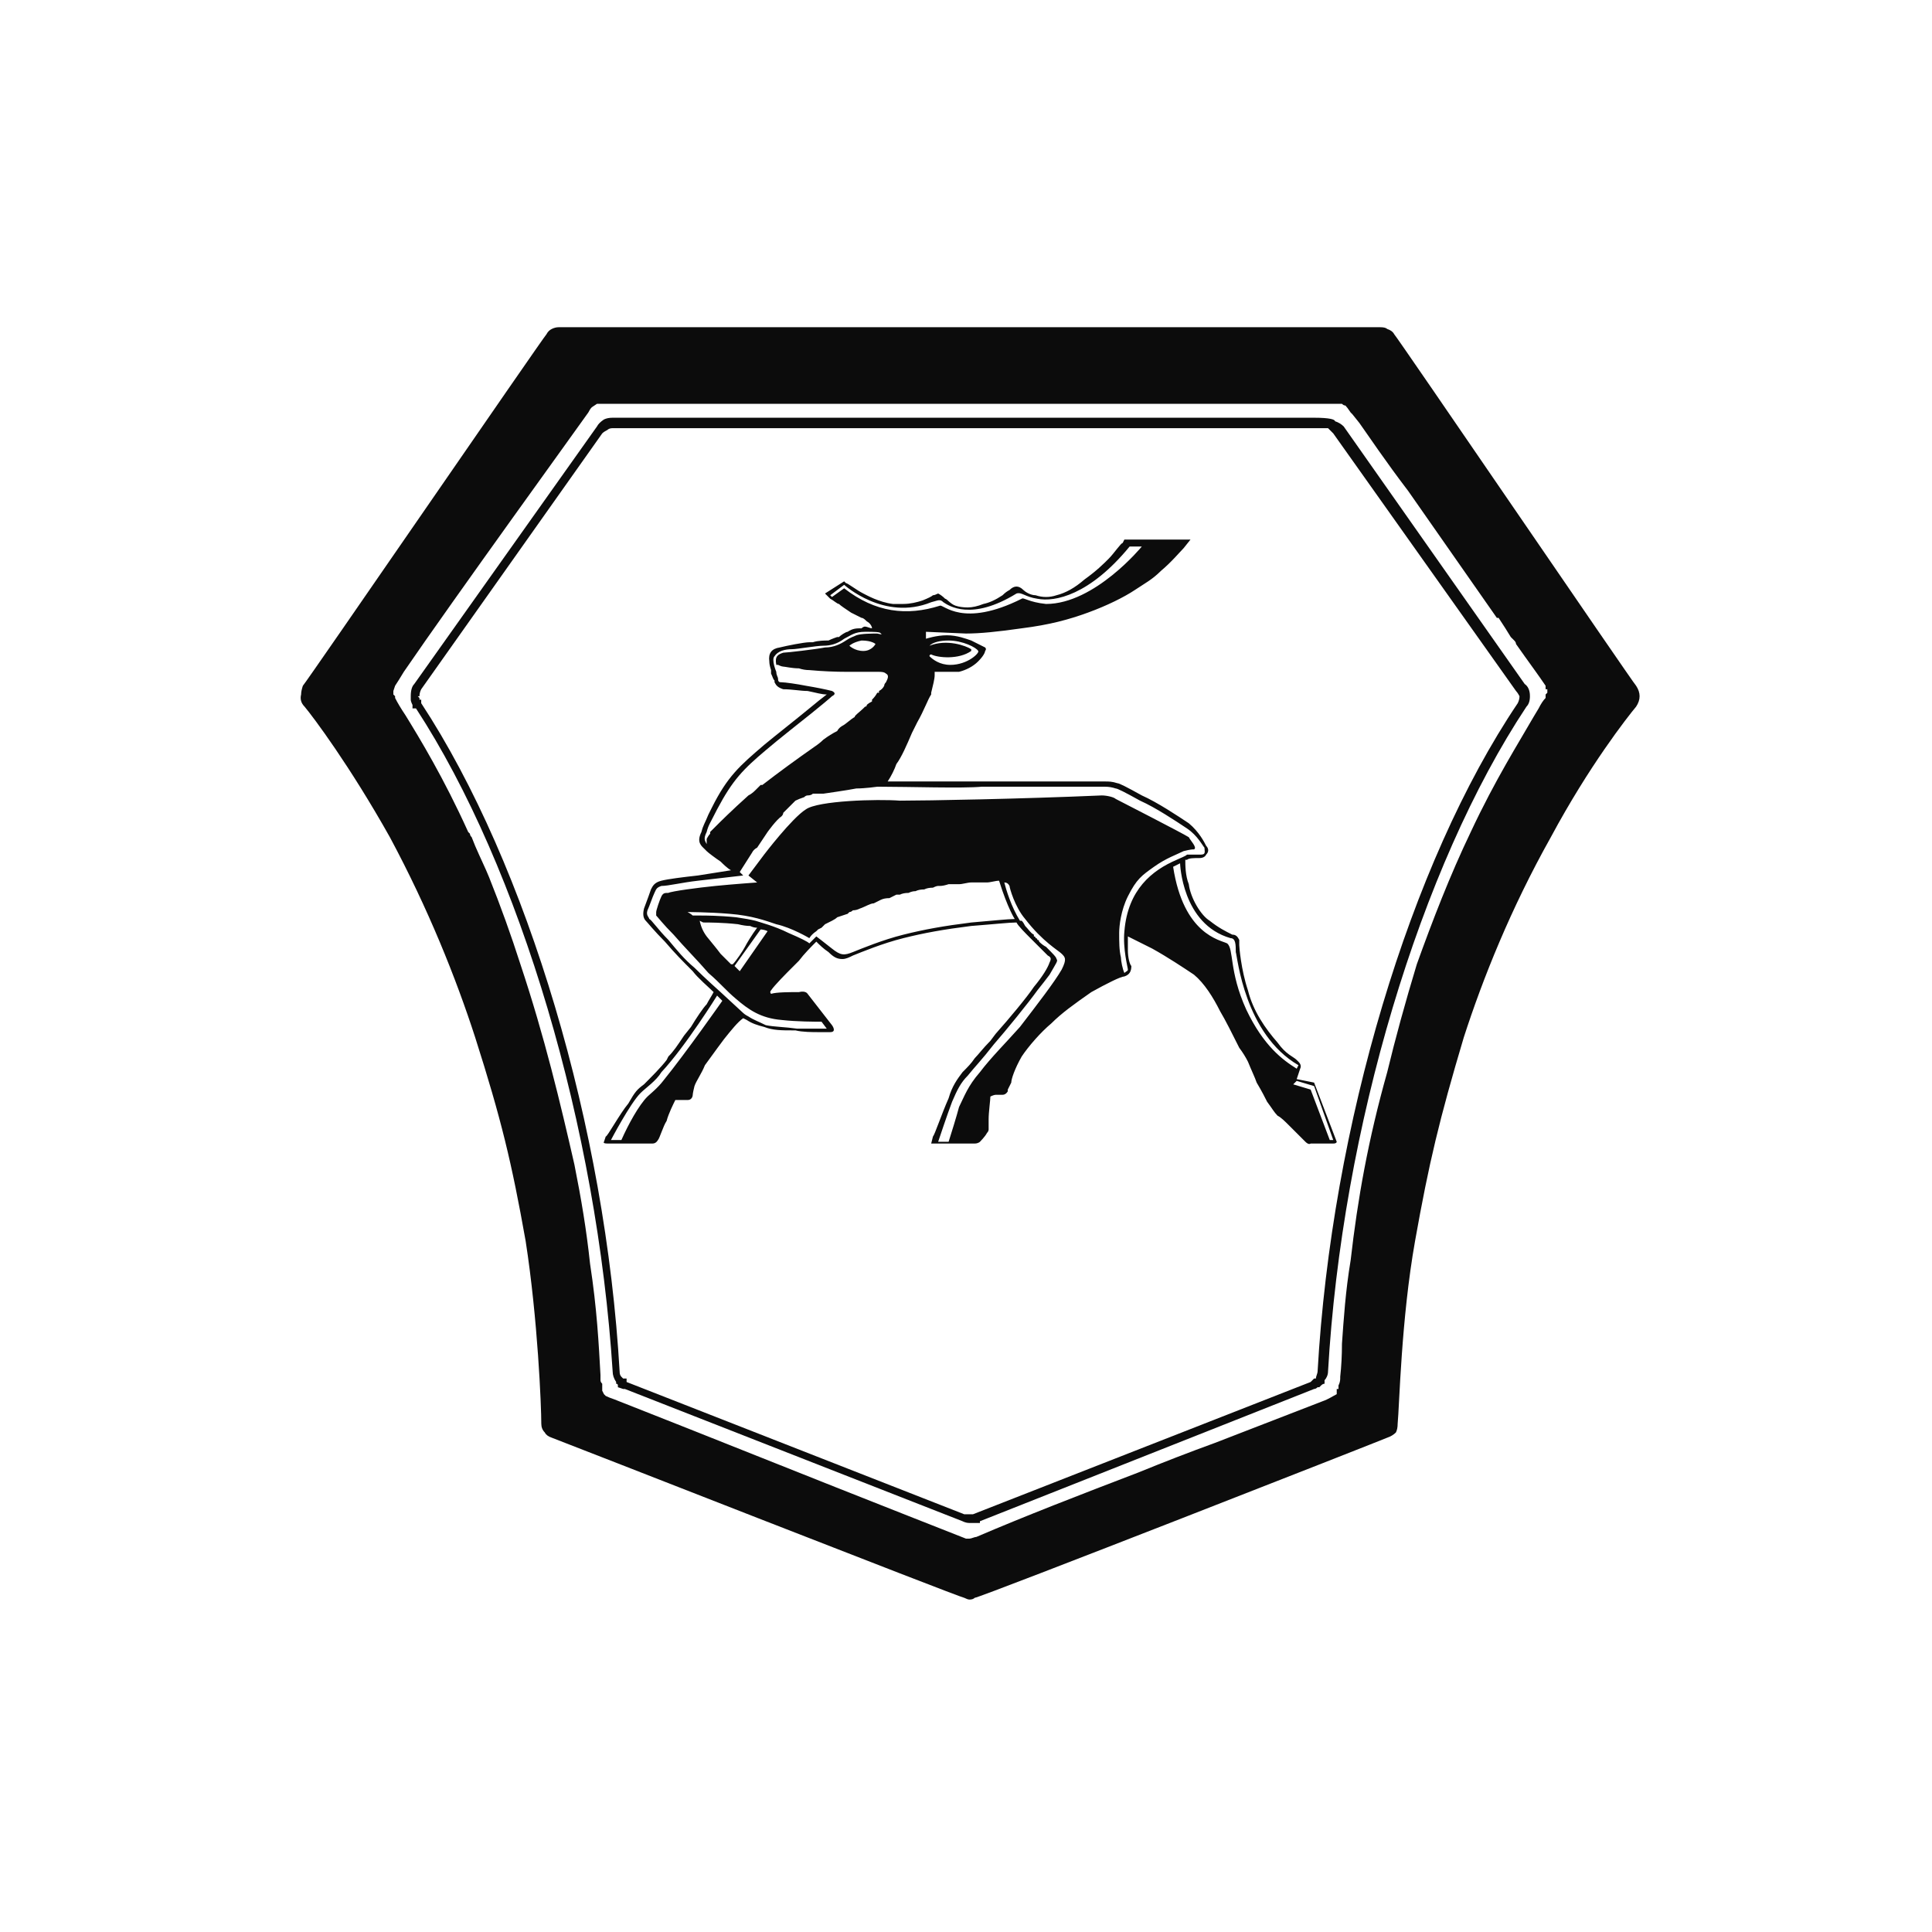 <svg version="1.2" xmlns="http://www.w3.org/2000/svg" viewBox="0 0 111 111" width="111" height="111">
	<title>лого ГАЗ_чб</title>
	<defs>
		<clipPath clipPathUnits="userSpaceOnUse" id="cp1">
			<path d="m-22-54h155v219h-155z"/>
		</clipPath>
	</defs>
	<style>
		.s0 { fill: #0c0c0c } 
	</style>
	<g id="Page 1" clip-path="url(#cp1)">
		<g id="Group 1">
			<g id="Group 2">
				<path id="Object 3" fill-rule="evenodd" class="s0" d="m87.6 39.3c0.3 0.2 0.3 0.6 0.3 0.7q0 0.4-0.2 0.6c-6.1 9.2-10.6 24.2-11.4 38.2 0 0.2-0.1 0.4-0.2 0.5v0.1 0.1q-0.1 0-0.2 0.1-0.1 0.1-0.1 0.1h-0.1q-0.1 0.1-0.2 0.1l-19.2 7.6v0.1h-0.3q-0.1 0-0.2 0h-0.1q-0.2 0-0.4-0.1l-19.4-7.6q0 0-0.1 0l-0.3-0.1v-0.1q0-0.1-0.1-0.1v-0.1q-0.2-0.3-0.2-0.6c-0.9-14-5.3-28.9-11.3-38.1h-0.2v-0.2q-0.1-0.2-0.1-0.3v-0.1q0-0.1 0-0.1 0-0.5 0.2-0.7l10.5-14.8q0.1-0.2 0.4-0.4 0.2-0.1 0.5-0.1h40.3c0.9 0 1.2 0.1 1.2 0.2q0.3 0.1 0.5 0.3zm-0.3 0.7c0 0-0.1-0.2-0.2-0.3l-10.5-14.8q-0.1-0.1-0.2-0.2l-0.1-0.1c0 0-0.3 0-0.9 0h-40.2q-0.2 0-0.3 0.1-0.2 0.1-0.3 0.2l-10.4 14.7q-0.1 0.2-0.1 0.4h-0.1l0.1 0.1q0 0 0 0.1h0.1v0.2c6.1 9.3 10.6 24.4 11.4 38.4q0 0.2 0.1 0.3l0.1 0.1q0 0 0 0h0.2v0.2l19.4 7.6q0.1 0 0.2 0h0.1 0.2l19.4-7.6q0 0 0.1-0.1 0 0 0.1-0.1 0 0 0.1 0c0-0.1 0.1-0.3 0.1-0.4 0.8-14.1 5.3-29.2 11.5-38.4q0.1-0.2 0.1-0.4z"/>
				<path id="Object 4" fill-rule="evenodd" class="s0" d="m94.2 40q0 0.3-0.2 0.6c-0.5 0.6-2.7 3.4-4.9 7.5-2.3 4.1-3.9 8.1-5 11.5-1.4 4.7-2 7.2-2.8 11.7-0.8 4.5-0.9 9.5-1 10.5q0 0.3-0.1 0.5-0.2 0.2-0.5 0.3c-0.2 0.1-23.4 9.2-23.7 9.2q-0.1 0.1-0.3 0.1-0.1 0-0.3-0.1c-0.2 0-23.4-9.1-23.7-9.2q-0.3-0.1-0.4-0.3-0.2-0.2-0.2-0.5c0-1-0.2-6-0.9-10.5-0.8-4.5-1.4-7-2.9-11.7-1.1-3.4-2.7-7.4-4.9-11.5-2.3-4.1-4.4-6.9-4.9-7.5q-0.3-0.3-0.2-0.7 0-0.2 0.1-0.5c0.2-0.2 13.8-20 14-20.2q0.1-0.2 0.3-0.3 0.2-0.1 0.4-0.1h47.2q0.3 0 0.4 0.1 0.3 0.1 0.4 0.3c0.2 0.2 13.7 20 13.9 20.2q0.2 0.3 0.2 0.6zm-5.3-0.2v-0.1q0 0 0-0.1h-0.1v-0.1q0 0 0 0v-0.1c-0.4-0.6-1-1.4-1.7-2.4q0-0.1-0.1-0.2l-0.2-0.2q-0.3-0.5-0.7-1.1h-0.1c-1.6-2.3-3.5-5-5.1-7.3-1.3-1.7-2.3-3.2-2.8-3.9l-0.4-0.5q-0.1-0.1-0.1-0.1-0.2-0.3-0.3-0.4-0.1 0-0.2-0.1-0.2 0-0.7 0-0.2 0-0.3 0c-2 0-7.5 0-13.8 0h-8.9c-8.1 0-15.8 0-18 0h-0.6q-0.3 0-0.5 0l-0.3 0.2q-0.1 0.1-0.2 0.3c-0.2 0.3-7.8 10.8-10.6 14.9q-0.3 0.5-0.5 0.8l-0.1 0.3q0 0 0 0.1c0 0 0 0 0 0.1q0.1 0.1 0.1 0.1v0.1q0.2 0.4 0.6 1c0.8 1.3 2.2 3.6 3.6 6.7l0.1 0.1q0 0.1 0.1 0.2l0.2 0.5c0.3 0.7 0.6 1.3 0.8 1.8q1 2.5 1.8 5c1.4 4.2 2.3 8 3.1 11.5 0.4 2 0.7 3.8 0.9 5.7 0.4 2.6 0.5 4.6 0.6 6.4v0.3q0 0.1 0.1 0.2 0 0.2 0 0.4l0.1 0.2q0 0 0 0l0.1 0.1q0.2 0.1 0.5 0.2c5.6 2.2 11.3 4.5 16.9 6.7l3.3 1.3q0.1 0 0.2 0c0.1 0 0.3-0.1 0.4-0.1 2.8-1.2 5.9-2.4 9.3-3.7q2.2-0.9 4.4-1.7l6.2-2.4c0.3-0.1 0.6-0.3 0.8-0.4v-0.1-0.2h0.1q0 0 0-0.1v-0.1q0.1-0.2 0.1-0.4v-0.1q0.1-0.9 0.1-1.9c0.1-1.4 0.2-3 0.5-4.8 0.4-3.5 1-6.9 2.1-10.8q0.7-2.9 1.7-6.2c0.9-2.5 1.9-5.1 3.1-7.6 1.4-3 2.8-5.2 3.6-6.6l0.3-0.5q0.2-0.4 0.4-0.6 0-0.1 0-0.2 0.1-0.1 0.1-0.1z"/>
				<path id="Object 5" fill-rule="evenodd" class="s0" d="m76.8 65.6c0 0 0 0.1-0.2 0.1h-1.3c0 0-0.1 0.1-0.3-0.1-0.2-0.2-0.7-0.7-0.9-0.9-0.3-0.3-0.5-0.5-0.7-0.6-0.2-0.2-0.3-0.4-0.6-0.8-0.1-0.2-0.3-0.6-0.6-1.1-0.1-0.3-0.3-0.7-0.5-1.2q-0.2-0.4-0.5-0.8c-0.4-0.8-0.8-1.6-1.1-2.1-0.4-0.8-0.9-1.6-1.5-2.1-0.6-0.4-1.5-1-2.4-1.5-0.6-0.3-1.2-0.6-1.4-0.7 0 0.2 0 0.6 0 0.8 0 0.4 0.1 0.8 0.2 0.9 0 0.3-0.1 0.5-0.4 0.6-0.2 0-1 0.4-1.9 0.9-1 0.7-1.7 1.2-2.3 1.8-0.6 0.5-1.3 1.3-1.7 1.9-0.4 0.7-0.6 1.3-0.6 1.5q-0.1 0.2-0.2 0.4 0 0 0 0.1c0 0-0.1 0.2-0.3 0.2-0.1 0-0.3 0-0.4 0-0.1 0-0.3 0.1-0.3 0.1 0 0.2-0.1 0.9-0.1 1.3 0 0.2 0 0.6 0 0.6 0 0 0 0.1-0.1 0.2-0.1 0.2-0.4 0.5-0.4 0.5 0 0-0.1 0.1-0.3 0.1h-2.5l0.1-0.4c0.1-0.1 0.5-1.3 0.9-2.2 0.2-0.7 0.5-1.1 0.8-1.5 0.3-0.3 0.5-0.5 0.7-0.8 0.2-0.2 0.5-0.6 0.9-1l0.3-0.4c0.8-0.9 1.8-2.1 2.2-2.7 0.5-0.6 0.8-1.1 0.9-1.4 0.1-0.2 0.1-0.3-0.1-0.4-0.2-0.2-0.7-0.7-1-1-0.3-0.3-0.7-0.7-0.8-0.9-0.4 0-1.3 0.1-2.6 0.2-1.6 0.2-2.7 0.4-3.9 0.7-1.2 0.3-2.4 0.8-2.9 1-0.2 0.1-0.4 0.2-0.6 0.2-0.3 0-0.5-0.1-0.8-0.4-0.3-0.2-0.5-0.4-0.7-0.6-0.3 0.3-0.7 0.7-1 1.1q-0.2 0.2-0.4 0.4c-0.3 0.3-1 1-1.2 1.3-0.1 0.1 0 0.2 0 0.2 0.3-0.1 1.1-0.1 1.6-0.1 0.4-0.1 0.5 0.1 0.5 0.1l1.4 1.8c0 0 0.3 0.4-0.1 0.4-0.1 0-0.2 0-0.2 0 0 0-0.2 0-0.5 0-0.3 0-0.9 0-1.3-0.1h-0.1c-0.7 0-1.2 0-1.7-0.2-0.4-0.1-0.7-0.2-1-0.4 0 0-0.2-0.1-0.2-0.1-0.3 0.2-0.7 0.7-1.1 1.2-0.6 0.8-0.8 1.1-1.1 1.5-0.2 0.5-0.5 0.9-0.6 1.2-0.1 0.4-0.1 0.5-0.1 0.5 0 0 0 0.3-0.3 0.3h-0.7c-0.1 0.2-0.4 0.8-0.5 1.2-0.2 0.3-0.4 1-0.5 1.1 0 0-0.1 0.2-0.3 0.2h-2.6c-0.3 0-0.2-0.1-0.2-0.1l0.1-0.3c0.1 0 0.8-1.3 1.3-1.9 0.4-0.7 0.5-0.8 0.9-1.1 0.4-0.4 1-1 1.3-1.4l0.1-0.2c0.3-0.3 0.5-0.6 0.9-1.2l0.4-0.5c0.3-0.5 0.7-1.1 0.9-1.3 0.1-0.2 0.3-0.5 0.4-0.7-0.3-0.3-0.9-0.8-1.2-1.2-0.6-0.6-1-1-1.6-1.7-0.6-0.6-1-1.1-1.1-1.2-0.1-0.1-0.2-0.3-0.1-0.7q0.3-0.8 0.4-1.1c0.1-0.2 0.2-0.4 0.6-0.5 0.4-0.1 1.2-0.2 2.1-0.3 0.6-0.1 1.3-0.2 1.9-0.3-0.2-0.1-0.5-0.4-0.6-0.5-0.3-0.2-0.7-0.5-0.8-0.6l-0.1-0.1c-0.2-0.2-0.5-0.4-0.2-1 0.1-0.4 0.2-0.5 0.4-1 0 0 0.1-0.2 0.2-0.4 0.9-1.8 1.6-2.4 3-3.6 0.6-0.5 2-1.6 2.6-2.1q0.6-0.5 1-0.8c-0.3 0-0.6-0.1-1.1-0.2-0.4 0-0.9-0.1-1.4-0.1-0.3-0.1-0.4-0.2-0.5-0.4q0-0.1 0-0.1c-0.1-0.1-0.1-0.2-0.2-0.4q0-0.1 0-0.2-0.1-0.3-0.1-0.5-0.1-0.7 0.6-0.8c0.4-0.1 1.4-0.3 1.7-0.3h0.2c0.3-0.1 0.7-0.1 0.9-0.1 0.2-0.1 0.5-0.2 0.5-0.2h0.1c0.1-0.1 0.4-0.3 0.5-0.3 0.3-0.2 0.5-0.2 0.8-0.2q0.1-0.1 0.2-0.1c0.1 0 0.3 0.1 0.4 0.1 0-0.1-0.1-0.3-0.3-0.4-0.1-0.1-0.2-0.2-0.3-0.2-0.2-0.1-0.4-0.2-0.6-0.3-0.3-0.2-0.6-0.4-0.7-0.5-0.1 0-0.3-0.2-0.5-0.3l-0.3-0.3 1.1-0.7 0.1 0.1c0.1 0 0.6 0.4 1 0.6 0.2 0.1 0.9 0.5 1.7 0.6q0.3 0 0.6 0c0.4 0 0.8-0.1 1.1-0.2q0.5-0.2 0.6-0.3 0.1 0 0.3-0.1 0.2 0.1 0.4 0.3c0.1 0 0.3 0.3 0.6 0.4q0.3 0.1 0.7 0.1 0.4 0 0.9-0.2 0.5-0.1 1.1-0.5 0.2-0.2 0.4-0.3 0.2-0.2 0.4-0.2 0.2 0 0.4 0.2c0.1 0.1 0.4 0.3 0.7 0.3q0.3 0.1 0.6 0.1 0.3 0 0.6-0.1 0.8-0.2 1.6-0.9c0.7-0.5 1.1-0.9 1.4-1.2 0.3-0.3 0.7-0.9 0.8-0.9l0.1-0.2h3.8l-0.4 0.5c-0.2 0.2-0.7 0.8-1.3 1.3-0.5 0.5-0.9 0.7-1.5 1.1-0.6 0.4-1.6 0.9-2.7 1.3-1.1 0.4-2.2 0.7-3.8 0.9-1.4 0.2-2.4 0.3-3.2 0.3l-2.3-0.1c0 0 0 0.4 0 0.4 0 0 0.6-0.2 1.2-0.2 0.6 0 1.1 0.2 1.4 0.3 0.2 0.1 0.6 0.3 0.8 0.4 0.1 0.1 0 0.2 0 0.2 0 0 0 0.2-0.4 0.6-0.3 0.3-0.7 0.5-1.1 0.6q-0.2 0-0.5 0-0.4 0-0.7 0c-0.1 0-0.2 0-0.2 0 0 0 0 0.1 0 0.2 0 0.2-0.1 0.6-0.2 1v0.1c-0.2 0.3-0.4 0.9-0.8 1.6q-0.1 0.2-0.3 0.6c-0.3 0.7-0.6 1.4-0.9 1.8-0.1 0.3-0.3 0.7-0.5 1 1.5 0 3.9 0 5.1 0q0.1 0 0.3 0c0.4 0 0.9 0 1.5 0 1 0 2.1 0 2.8 0 0.3 0 0.7 0 1.1 0 0.6 0 1.2 0 1.5 0q0.1 0 0.2 0c0.2 0 0.4 0 0.7 0.1 0.1 0 0.5 0.2 1.4 0.7 0.9 0.4 2.1 1.2 2.7 1.6 0.6 0.5 0.9 1.1 1 1.3 0.1 0.1 0.2 0.3 0 0.5q-0.1 0.2-0.4 0.2c-0.3 0-0.6 0-0.7 0.1h-0.1c0 0.3 0 0.9 0.2 1.4 0.1 0.8 0.7 1.8 1.2 2.1 0.5 0.4 0.9 0.6 1.3 0.8 0.2 0 0.3 0.1 0.4 0.3v0.1 0.2c0 0.1 0.1 1.4 0.5 2.6 0.3 1.2 1 2.2 1.7 3 0.5 0.7 0.9 0.8 1.1 1q0 0 0.1 0.1 0.2 0.2 0.1 0.4l-0.2 0.6 1 0.2zm-2.3-4.2l0.1-0.2c-3.1-1.8-3.5-6.2-3.6-6.5 0-0.4 0-0.8-0.3-0.8-2.8-0.8-2.9-4.3-2.9-4.3l-0.4 0.2c0.6 3.9 2.7 4.2 3.1 4.4 0.4 0.3 0.1 1.6 1.1 3.8 1 2.1 2.1 2.9 2.9 3.4zm-6.9-12c0.2-0.1 0.5-0.2 0.6-0.3q0.3 0 0.8 0c0.3 0 0.2-0.2 0.2-0.4-0.1-0.1-0.4-0.7-1-1.1-0.6-0.4-1.8-1.2-2.7-1.6-0.9-0.5-1.3-0.7-1.4-0.7q-0.3-0.1-0.6-0.1c-0.5 0-1.9 0-2.8 0-1.1 0-3.2 0-4.3 0-1.1 0.1-4.2 0-5.8 0q0 0-0.2 0 0 0 0 0c0 0-0.7 0.1-1.2 0.1-0.5 0.1-1.9 0.3-1.9 0.3-0.2 0-0.4 0-0.6 0q-0.1 0.1-0.3 0.1-0.1 0-0.2 0.1-0.3 0.1-0.5 0.2-0.1 0.1-0.2 0.2 0 0-0.1 0.1c-0.1 0.1-0.2 0.2-0.4 0.4q0 0.1-0.1 0.2c-0.3 0.2-0.8 0.9-0.8 0.9l-0.6 0.9q-0.2 0.1-0.3 0.3l-0.7 1.1c0.1 0.1 0.2 0.2 0.2 0.2 0 0-1.7 0.2-2.6 0.3-0.9 0.1-1.7 0.3-2.1 0.3-0.3 0.1-0.3 0.2-0.4 0.4-0.1 0.2-0.3 0.8-0.4 1-0.1 0.3 0.1 0.4 0.1 0.5 0.1 0 0.5 0.6 1.1 1.2 0.5 0.6 0.9 1.1 1.5 1.6 0.6 0.6 1.5 1.4 1.5 1.4l1.3 1.2c0 0 0.1 0.1 0.3 0.2 0.3 0.2 0.6 0.3 1 0.5 0.5 0.1 1.1 0.1 1.8 0.2 0.6 0 1.7 0 1.7 0l-0.3-0.4c-0.4 0-1.4 0-2.3-0.1-1.2-0.1-1.9-0.6-2.6-1.2-0.6-0.5-0.9-0.9-1.6-1.5-0.6-0.7-1.4-1.5-2-2.2-0.6-0.6-0.9-1-1-1.1q0-0.1 0-0.2c0-0.1 0.2-0.7 0.3-0.9 0.1-0.2 0.2-0.2 0.4-0.2 0.2-0.1 1.7-0.3 2.7-0.4 1-0.1 2.4-0.2 2.4-0.2l-0.5-0.4 0.9-1.2c0 0 1.6-2.1 2.4-2.6 0.7-0.5 4.1-0.6 5.4-0.5 1.6 0 7-0.1 11.6-0.3 0.3 0 0.7 0.1 0.8 0.2 0 0 3.9 2 4.2 2.2 0.1 0.2 0.5 0.6 0.3 0.7-0.1 0-0.2 0-0.6 0.1-0.4 0.2-1 0.4-1.7 0.9-0.7 0.5-1 0.7-1.5 1.7-0.4 0.8-0.5 1.7-0.5 2.1 0 0.5 0 1 0.1 1.4 0 0.2 0.1 0.7 0.2 0.9 0.1-0.1 0.2-0.1 0.2-0.2 0-0.1-0.3-1.2-0.2-2.2 0.2-2.4 1.6-3.5 3-4.1zm-6.6 5.4c-0.2-0.2-1.1-0.7-2.1-2-0.6-0.7-0.9-1.8-0.9-1.9q-0.1-0.2-0.3-0.2c0.1 0.4 0.4 1.4 0.9 2.2q0.1 0 0.1 0 0.1 0.1 0.2 0.3c0.2 0.2 0.3 0.4 0.5 0.5q0 0 0 0.1 0.1 0 0.1 0.1 0.1 0 0.1 0.1 0.1 0 0.1 0.1 0.2 0.2 0.4 0.3c0.4 0.4 0.6 0.6 0.6 0.7 0.1 0.1 0 0.2-0.4 0.9q-0.3 0.4-0.7 0.9c-0.5 0.7-1.8 2.3-2.5 3.1-0.7 0.9-1.1 1.3-1.5 1.8-0.4 0.4-0.6 0.8-0.9 1.5-0.3 0.8-0.7 2-0.8 2.3h0.6c0.1-0.3 0.5-1.6 0.6-2 0.3-0.6 0.5-1.2 1.2-2 0.6-0.8 1.5-1.7 2.3-2.6 1-1.3 2-2.6 2.4-3.3 0.3-0.6 0.2-0.7 0-0.9zm-18.2-0.4c0.1-0.2 0.4-0.7 0.7-1.1q-0.2 0-0.4-0.1-0.3 0-0.7-0.1c-0.9-0.1-1.7-0.1-2-0.1 0 0-0.2-0.1-0.2-0.1q0.1 0.5 0.4 0.9c0.4 0.5 0.5 0.6 0.8 1l0.1 0.1q0.3 0.3 0.5 0.5 0 0 0.1 0c0.2-0.2 0.6-0.8 0.7-1zm-0.6 1.1l0.3 0.3 1.6-2.3c-0.2-0.1-0.4-0.1-0.4-0.1zm16.1-2.7c0 0-0.4-0.6-0.9-2.2-0.2 0-0.5 0.1-0.7 0.1-0.2 0-0.4 0-0.6 0q-0.2 0-0.3 0c-0.2 0-0.5 0.1-0.7 0.1q-0.3 0-0.6 0-0.3 0.1-0.5 0.1-0.1 0-0.1 0-0.1 0-0.3 0.1-0.3 0-0.5 0.1-0.3 0-0.5 0.1-0.2 0-0.4 0.1-0.3 0-0.5 0.1-0.1 0-0.2 0-0.2 0.1-0.4 0.2-0.3 0-0.5 0.1-0.2 0.1-0.4 0.2c-0.2 0-0.5 0.2-0.8 0.3q-0.2 0.1-0.4 0.1-0.1 0.1-0.2 0.1-0.1 0.1-0.1 0.1-0.3 0.1-0.6 0.2-0.1 0.1-0.3 0.2-0.2 0.1-0.4 0.2-0.1 0.1-0.2 0.2-0.2 0.1-0.2 0.1-0.1 0.1-0.1 0.1 0 0 0 0c-0.3 0.2-0.4 0.4-0.4 0.4 0 0-1-0.6-1.9-0.8-0.6-0.2-1.4-0.5-2.7-0.6-1.2-0.1-2.4-0.1-2.4-0.1 0 0 0.2 0.1 0.3 0.2 0.1 0 0.3 0 0.5 0 0.2 0 1 0 2 0.1q0.7 0.1 1.1 0.2c0.3 0.1 1.1 0.3 1.9 0.7 0.7 0.3 1.1 0.5 1.2 0.6q0.2-0.2 0.4-0.4c0 0 0.4 0.3 0.9 0.7 0.5 0.4 0.7 0.4 1.2 0.2 0.5-0.2 1.7-0.7 2.9-1 1.2-0.3 2.3-0.5 3.9-0.7 1.2-0.1 2.1-0.2 2.5-0.2zm-16.8 4.7l-0.3-0.3c0 0-1.8 2.9-3.2 4.4-0.3 0.5-0.9 0.9-1.2 1.2-0.6 0.6-1.7 2.7-1.7 2.7h0.6c0.4-0.9 1-2 1.5-2.5 0.1-0.1 0.6-0.5 0.9-0.9 1.3-1.6 3.4-4.6 3.4-4.6zm1.5-11.8q0.2-0.1 0.4-0.3 0.2-0.2 0.3-0.3 0.1 0 0.1 0c0.9-0.7 2-1.5 3-2.2q0.3-0.2 0.5-0.4 0.4-0.3 0.8-0.5c0.1-0.2 0.3-0.3 0.3-0.3 0.2-0.1 0.5-0.4 0.7-0.5 0-0.1 0.3-0.3 0.5-0.5q0 0 0.1-0.1 0 0 0 0 0.1 0 0.1-0.1 0.1-0.1 0.3-0.2 0-0.1 0-0.1 0.2-0.2 0.3-0.4 0.1 0 0.1 0 0-0.1 0-0.1 0.2-0.1 0.3-0.3 0-0.1 0.1-0.2c0.1-0.2 0.2-0.4 0-0.5-0.1-0.1-0.3-0.1-0.4-0.1-0.3 0-1.1 0-1.8 0q-1.1 0-2.2-0.1-0.3 0-0.6-0.1c-0.4 0-0.8-0.1-0.9-0.1-0.1 0-0.3-0.1-0.3-0.1h-0.1c-0.1-0.5 0.1-0.6 0.4-0.7 0.2 0 1.9-0.2 2.4-0.3 0.5 0 0.9-0.2 1.2-0.4 0.3-0.2 0.4-0.2 0.6-0.3 0.3-0.1 0.9-0.1 1.2-0.1 0.4 0.1 0.2 0 0.2 0 0-0.1-0.4-0.1-0.9-0.1-0.6 0-0.8 0.2-1.2 0.4-0.4 0.3-0.8 0.4-1.2 0.4-0.4 0-1.5 0.2-1.8 0.2-0.4 0-0.8 0.1-1 0.4-0.2 0.2 0.1 0.9 0.1 0.9 0 0.2 0.1 0.3 0.1 0.4 0 0.2 0.1 0.2 0.2 0.2 0.2 0 0.9 0.1 1.4 0.2 0.6 0.1 1.1 0.2 1.5 0.3 0.2 0.1 0.2 0.2 0 0.3-0.1 0.1-0.7 0.6-1.2 1-0.5 0.4-1.9 1.5-2.6 2.1-1.3 1.1-1.9 1.7-2.8 3.4-0.4 0.8-0.5 0.9-0.6 1.3-0.2 0.4-0.1 0.5 0 0.7 0-0.2 0-0.3 0-0.3 0 0 0.1-0.2 0.2-0.3q0 0 0 0 0-0.1 0-0.1 0.1-0.1 0.3-0.3c0.3-0.3 0.9-0.9 1.9-1.8zm6.5-8.9c-0.5 0.1-0.7 0.3-0.7 0.3 0 0 0.3 0.3 0.8 0.3 0.5 0 0.7-0.4 0.7-0.4 0 0-0.2-0.2-0.8-0.2zm4.5-2c0.2-0.1 1.3 1.3 4.7-0.4 0.1-0.1 0.4 0.2 1.4 0.3 2.8 0 5.5-3.3 5.5-3.3h-0.7c-2.3 2.8-4.3 3.2-5.3 3-0.7-0.1-0.9-0.4-1.2-0.3-2.6 1.6-3.9 0.7-4.2 0.5-0.2-0.2-0.3-0.1-0.7 0-2.7 1.1-5-1-5-1l-0.8 0.6 0.1 0.1c0 0 0.7-0.5 0.7-0.5 1.8 1.4 3.6 1.6 5.5 1zm-0.6 2.3c1-0.4 2.1 0 2.4 0.2q0 0.1 0 0.1c-0.7 0.5-1.9 0.4-2.3 0.2-0.1 0-0.1 0.1-0.1 0.1 0.2 0.2 0.6 0.5 1.2 0.5 1 0 1.7-0.7 1.6-0.8-0.1-0.2-0.9-0.6-1.7-0.6-0.5 0-0.9 0.1-1.1 0.3-0.1 0 0 0 0 0zm23.2 28.4l-1.1-3.1-1-0.3-0.2 0.2 1 0.3 1.1 2.9z"/>
			</g>
		</g>
	</g>
</svg>